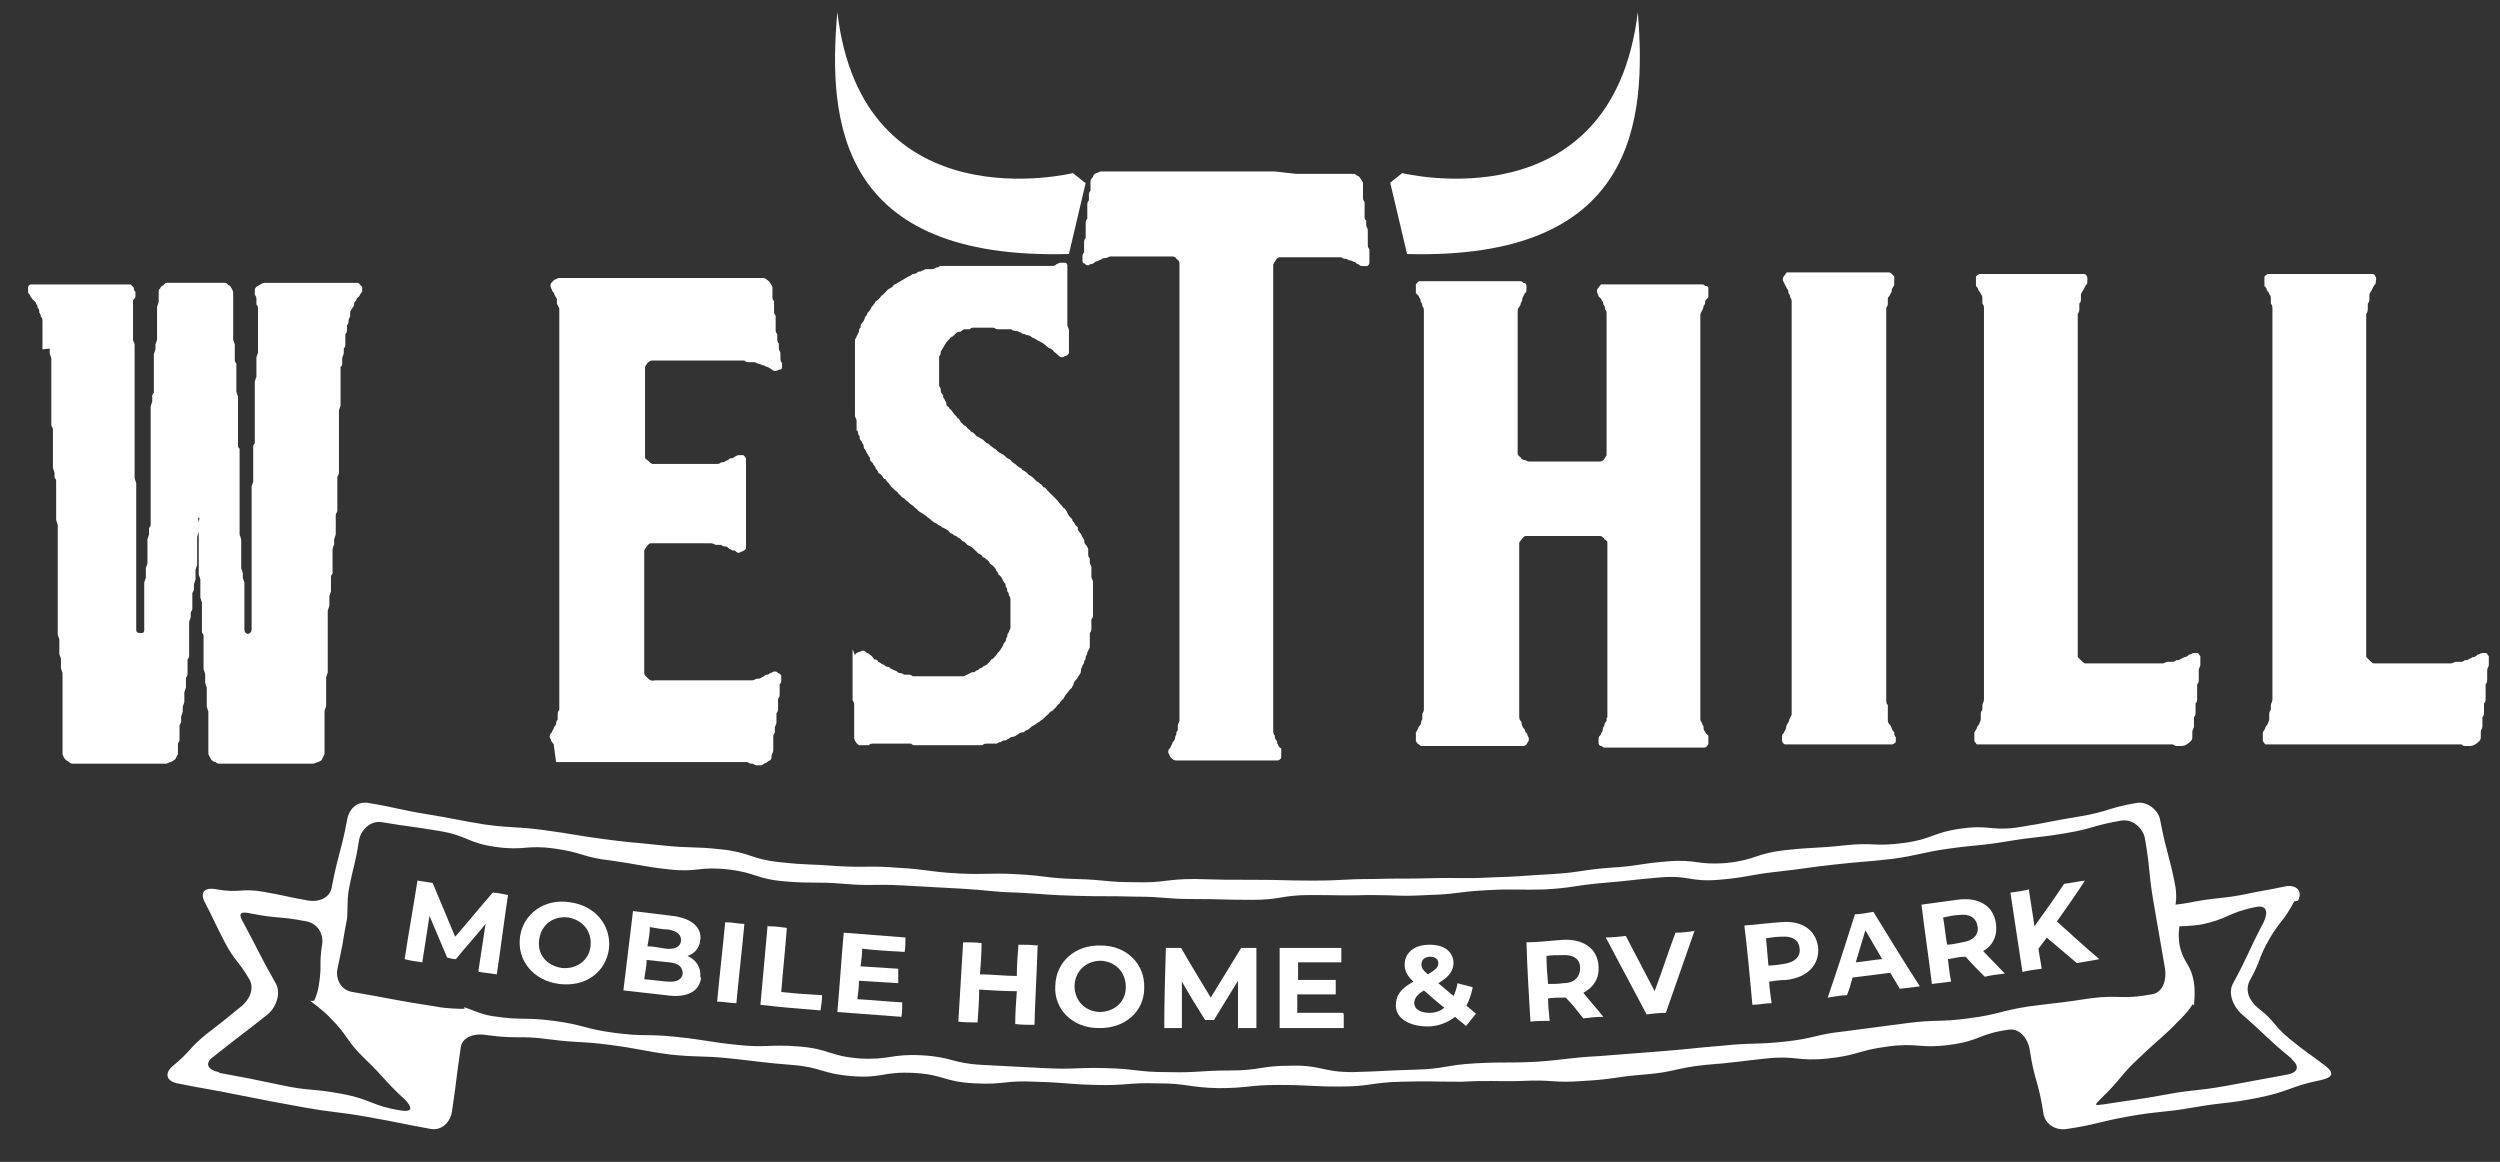 <?xml version="1.0" encoding="UTF-8"?>
<svg xmlns="http://www.w3.org/2000/svg" version="1.1" viewBox="0 0 312 145">
  <rect x="0" y="0" width="312" height="145" fill="#333333" stroke="none"/>
  <defs>
    <style>
      .cls-1 {
        fill: #fff;
      }
    </style>
  </defs>
  <!-- Generator: Adobe Illustrator 28.7.1, SVG Export Plug-In . SVG Version: 1.2.0 Build 142)  -->
  <g>
    <g id="Layer_1">
      <g>
        <path class="cls-1" d="M5.3,43.6c0-.2,0-.4,0-.6,0-.2,0-.4,0-.6,0-.2,0-.4,0-.5,0-.2,0-.4,0-.6,0-.2,0-.4,0-.6s0-.4,0-.6c0-.2,0-.4-.2-.6,0,0,0-.3-.2-.5,0-.2,0-.4-.2-.6,0,0,0-.3-.2-.5,0-.2-.2-.3-.4-.5,0,0-.2-.3-.3-.4,0-.2-.3-.4-.3-.5,0-.2,0-.4,0-.6,0,0,0-.3.3-.4,0,0,.3,0,.4,0h4.6c.2,0,.4,0,.6,0s.4,0,.6,0h5.7c.2,0,.4,0,.6,0l.4.4c0,.2,0,.4.2.5v.6c0,.2-.2.3-.3.5,0,.2,0,.4,0,.6,0,.2,0,.4,0,.6,0,.2,0,.4,0,.6s0,.4,0,.6,0,.4,0,.6v.6c0,.2,0,.4,0,.7v.6c0,.2.2.4.2.6s0,.4,0,.6c0,.2,0,.4,0,.6v.6c0,.3,0,.3,0,.6,0,.3,0,.3,0,.6,0,.3,0,.3,0,.6q0,.3,0,.6t0,.6c0,.3,0,.2,0,.5,0,.3,0,.4,0,.7,0,.2,0,.3,0,.6q0,.3,0,.6c0,.3,0,.2,0,.5,0,.3,0,.3,0,.6q0,.3,0,.6v.6q0,.3,0,.6,0,.3,0,.6c0,.3,0,.3,0,.6q0,.3,0,.6c0,.3,0,.3,0,.6,0,.3,0,.3,0,.6q0,.3,0,.6v.6q0,.3,0,.6c0,.3,0,.3,0,.6,0,.3,0,.3,0,.6,0,.3,0,.3,0,.6l.2.6v.6q0,.3,0,.6,0,.3,0,.6c0,.3,0,.3,0,.6q0,.3,0,.6c0,.3,0,.3,0,.6s0,.3,0,.6q0,.3,0,.6,0,.3,0,.6v.6q0,.3,0,.6c0,.3,0,.3,0,.6,0,.3,0,.3,0,.6q0,.3,0,.6v.6q0,.3,0,.6c0,.3,0,.3,0,.6v1.1c0,.3,0,.3,0,.6v1c0,.3,0,.3,0,.6q0,.3,0,.6v.6c0,.3,0,.3,0,.6s0,.3,0,.6v.6q0,.3,0,.6v.6c0,.3,0,.3,0,.6s.2.4.5.4.5,0,.5-.4v-.6q0-.3,0-.6,0-.3,0-.6,0-.3,0-.6,0-.3,0-.6c0-.3,0-.3,0-.6q0-.3,0-.6c0-.2,0-.3,0-.5q0-.3,0-.6v-.6l.2-.6q0-.3,0-.6v-.6l.2-.6c0-.3,0-.3,0-.6q0-.3,0-.6c0-.3,0-.3,0-.6,0-.3,0-.3,0-.6v-.6l.2-.6v-.6c0-.3,0-.2.2-.5v-.6q0-.3,0-.6,0-.3,0-.6c0-.3,0-.3,0-.6q0-.3,0-.6c0-.3,0-.3,0-.6s0-.3,0-.6q0-.3,0-.6v-.6c0-.3,0-.3,0-.6q0-.3,0-.6c0-.3,0-.3,0-.6q0-.3,0-.5c0-.3,0-.4,0-.7,0-.2,0-.2,0-.5q0-.3,0-.6c0-.3,0-.3,0-.6q0-.3,0-.6,0-.3,0-.6v-.6q0-.3,0-.6,0-.3,0-.6c0-.3,0-.3,0-.6,0-.3,0-.3,0-.6q0-.3,0-.6l.2-.6v-.6c0-.3,0-.2.2-.5v-.6c0-.3,0-.3,0-.6,0-.3,0-.3,0-.6q0-.3,0-.6,0-.3,0-.6c0-.3,0-.3,0-.6,0-.3,0-.3,0-.6v-.6l.2-.6v-.6l.2-.6q0-.3,0-.6c0-.3,0-.3,0-.6,0-.3,0-.3,0-.6q0-.2,0-.5,0-.3,0-.6c0-.3,0-.3,0-.6q0-.3,0-.6l.2-.6v-.6q0-.3,0-.6c0-.2,0-.4.2-.5,0-.2.2-.3.4-.4,0,0,.2-.3.4-.3.2,0,.3,0,.5,0h6.3c.2,0,.3,0,.5,0s.3.2.4.3c.2,0,.3.2.4.4,0,0,.2.3.2.5v.6q0,.3,0,.6c0,.3,0,.3,0,.6q0,.3,0,.6c0,.3,0,.3,0,.6q0,.3,0,.6c0,.2,0,.2,0,.5,0,.3,0,.3,0,.6q0,.3,0,.6v.6l.2.6c0,.3,0,.3,0,.6q0,.3,0,.6c0,.3,0,.3,0,.6s0,.3.2.6v.6c0,.3,0,.3,0,.6q0,.3,0,.6,0,.3,0,.6v.6q0,.2,0,.5l.2.6v.6q0,.3,0,.6c0,.3,0,.3,0,.6q0,.3,0,.6,0,.3,0,.6,0,.3,0,.6v.6q0,.3,0,.6,0,.3,0,.6,0,.3,0,.6c0,.3,0,.3.2.5v.6q0,.3,0,.6c0,.3,0,.3,0,.6q0,.3,0,.6c0,.3,0,.3,0,.6,0,.3,0,.3,0,.6q0,.3,0,.6v.6q0,.3,0,.6,0,.3,0,.6c0,.3,0,.3,0,.6q0,.3,0,.6,0,.3,0,.6,0,.3,0,.6,0,.3,0,.6v.5q0,.3,0,.6,0,.3,0,.6l.2.6v.6q0,.3,0,.6c0,.3,0,.3,0,.6,0,.3,0,.3,0,.6q0,.3,0,.6v.6l.2.6v.6l.2.6v.6c0,.2,0,.3,0,.5,0,.3,0,.3,0,.6,0,.3,0,.3,0,.6,0,.3,0,.3,0,.6q0,.3,0,.6,0,.3,0,.6,0,.3,0,.6,0,.3,0,.6,0,.3,0,.6c0,.2.2.5.4.5.3,0,.5-.3.5-.5,0-.3,0-.3,0-.6v-.6c0-.3,0-.3,0-.6v-.6c0-.3,0-.3,0-.6v-.6c0-.3,0-.3,0-.6s0-.3,0-.6v-.6c0-.3,0-.2,0-.5v-.6c0-.3,0-.3,0-.6s0-.3,0-.6v-.6c0-.3,0-.3,0-.6q0-.3,0-.6v-.6q0-.3,0-.6,0-.3,0-.6,0-.3,0-.6c0-.3,0-.3,0-.6s0-.3,0-.6q0-.3,0-.6v-.6q0-.3,0-.6,0-.3,0-.6c0-.3,0-.3,0-.6s0-.3,0-.6c0-.3,0-.3,0-.6v-.6l.2-.6v-.6q0-.3,0-.6,0-.3,0-.6c0-.3,0-.3,0-.6s0-.3,0-.6v-.6q0-.3,0-.6c0-.3,0-.3.2-.6,0-.3,0-.3,0-.6q0-.3,0-.6c0-.3,0-.3,0-.6s0-.3,0-.6q0-.3,0-.5c0-.3,0-.4,0-.7q0-.3,0-.6c0-.3,0-.2,0-.5s0-.3,0-.6,0-.3,0-.6q0-.3,0-.6,0-.3,0-.6v-.6l.2-.6c0-.3,0-.3,0-.6,0-.3,0-.3,0-.6s0-.3,0-.6v-.6l.2-.6v-.6c0-.2,0-.4,0-.6s0-.4,0-.6c0-.3,0-.4,0-.6,0-.3,0-.5,0-.7v-2.3c0-.2,0-.4-.2-.6,0-.2,0-.4,0-.6,0-.2,0-.4-.2-.6,0,0,0-.3,0-.5s0-.3.2-.5c0,0,.3-.2.5-.3,0,0,.3-.2.5-.2h10.3c.2,0,.4,0,.6,0s.3,0,.5,0,.4,0,.5.2l.3.3c0,.2,0,.4,0,.6,0,0-.2.3-.3.4,0,.2-.3.3-.4.5,0,.2-.2.3-.3.5,0,.2,0,.4-.2.6,0,0-.2.3-.3.5,0,.2,0,.4,0,.6,0,0-.2.3-.2.5,0,.2,0,.4-.2.6v.6c0,.2,0,.3-.2.5v.6c0,.2,0,.4,0,.6,0,.2,0,.4-.2.6v.6l-.2.6v.6c0,.3,0,.3-.2.5q0,.3,0,.6c0,.3,0,.3,0,.6,0,.3,0,.3,0,.6s0,.3,0,.6q0,.3,0,.6,0,.3,0,.6v.6q0,.3,0,.6l-.2.6q0,.3,0,.6,0,.3,0,.6v.6q0,.3,0,.6,0,.3,0,.6,0,.3,0,.6,0,.3,0,.6,0,.3,0,.6,0,.3,0,.6c0,.3,0,.3,0,.6q0,.3,0,.5c0,.3,0,.4,0,.7q0,.3,0,.6,0,.2-.2.5,0,.3,0,.6,0,.3,0,.6,0,.3,0,.6v.6c0,.3,0,.3,0,.6q0,.3,0,.6c0,.3,0,.3,0,.6,0,.3-.2.3-.2.6s0,.3,0,.6c0,.3,0,.3,0,.6v.6q0,.3,0,.6l-.2.6v.6l-.2.6v.6q0,.3,0,.6c0,.3,0,.3,0,.6q0,.3,0,.6v.6c0,.2-.2.2-.2.5,0,.3,0,.3,0,.6q0,.3,0,.6,0,.3,0,.6l-.2.6q0,.3,0,.6v.6l-.2.6c0,.3,0,.3,0,.6q0,.3,0,.6,0,.3,0,.6c0,.3,0,.3,0,.6,0,.3,0,.3,0,.6q0,.3,0,.6,0,.3,0,.6,0,.3,0,.6,0,.3,0,.6,0,.3,0,.6,0,.3,0,.6v.6q0,.2,0,.5l-.2.6v.6q0,.3,0,.6c0,.3,0,.3,0,.6q0,.3,0,.6,0,.3,0,.6v.6l-.2.6c0,.3,0,.3,0,.6s0,.3,0,.6q0,.3,0,.6v.6c0,.3,0,.3,0,.6q0,.3,0,.6,0,.3,0,.6c0,.3,0,.3,0,.6,0,.3,0,.3,0,.6l-.3.6c0,.2-.3.3-.5.4-.2,0-.4.2-.7.2h-4.8c-.3,0-.3,0-.6,0s-.3,0-.6,0h-5.5c-.2,0-.4,0-.6-.2-.2,0-.5-.2-.6-.4l-.3-.6q0-.3,0-.6v-.6q0-.3,0-.6,0-.3,0-.6,0-.3,0-.6,0-.3,0-.6,0-.3,0-.6,0-.2,0-.5,0-.3,0-.6l-.2-.6q0-.3,0-.6,0-.3,0-.6v-.6q0-.3,0-.6l-.2-.6q0-.3,0-.5v-.6l-.2-.6q0-.3,0-.6,0-.3,0-.6,0-.3,0-.6c0-.3,0-.3,0-.6,0-.3,0-.3,0-.6q0-.3,0-.6v-.6c0-.2-.2-.2-.2-.5,0-.3,0-.3,0-.6q0-.3,0-.6c0-.3,0-.3,0-.6q0-.3,0-.6c0-.3,0-.3,0-.6v-.6l-.2-.6c0-.3,0-.2,0-.5,0-.3,0-.3,0-.6q0-.3,0-.6v-.6l-.2-.6q0-.3,0-.6,0-.3,0-.6c0-.3,0-.3,0-.6q0-.3,0-.6c0-.2,0-.3,0-.6q0-.2,0-.5c0-.3,0-.3,0-.6,0-.3,0-.3,0-.6,0-.3,0-.3,0-.6q0-.3,0-.6,0-.3,0-.6c0-.3.2-.6,0-.6s0,.3,0,.6c0,.3,0,.3,0,.6,0,.3,0,.3,0,.6l-.2.6c0,.3,0,.3,0,.6q0,.3,0,.6c0,.3,0,.2,0,.5q0,.3,0,.6,0,.3,0,.6,0,.3,0,.6l-.2.6v.6q0,.3,0,.6l-.2.6v.6q0,.2-.2.5v.6q0,.3,0,.6c0,.3,0,.3,0,.6,0,.3,0,.3-.2.6v.6l-.2.6q0,.3,0,.6,0,.3,0,.5c0,.3,0,.4,0,.6,0,.3,0,.3,0,.6q0,.3,0,.6c0,.3,0,.3,0,.6q0,.3,0,.6c0,.3,0,.3-.2.6v.6q0,.3,0,.6,0,.3,0,.6,0,.2-.2.5,0,.3,0,.6c0,.3,0,.3,0,.6l-.2.6q0,.3,0,.6v.6l-.2.6v.6l-.2.6v.6q0,.2-.2.5v.6q0,.3,0,.6,0,.3,0,.6c0,.3-.2.3-.2.6,0,.3,0,.3,0,.6q0,.3,0,.6l-.3.6c-.2.2-.4.3-.6.4-.2,0-.4.2-.6.2h-11.4c-.3,0-.5,0-.7-.2s-.4-.2-.5-.4c-.2-.2-.2-.4-.3-.6q0-.3,0-.6c0-.3,0-.3,0-.6,0-.3,0-.3,0-.6q0-.3,0-.6,0-.3,0-.6,0-.3,0-.6,0-.3,0-.6,0-.3,0-.6v-.6q0-.3,0-.6,0-.3,0-.6c0-.3,0-.3,0-.6,0-.3,0-.3,0-.6q0-.3,0-.6c0-.2,0-.3,0-.5,0-.3,0-.4,0-.7q0-.3,0-.5l-.2-.6v-.6q0-.3,0-.6l-.2-.6q0-.3,0-.6,0-.3,0-.6v-.6l-.2-.6v-.6c0-.3,0-.3,0-.6,0-.3,0-.3,0-.6,0-.3,0-.3,0-.6q0-.3,0-.6,0-.3,0-.6,0-.3,0-.6v-.6q0-.3,0-.6,0-.3,0-.6,0-.3,0-.6c0-.2,0-.3,0-.6,0-.2,0-.3,0-.5q0-.3,0-.6,0-.3,0-.6c0-.3,0-.3,0-.6s0-.3,0-.6,0-.3,0-.6c0-.3,0-.3,0-.6q0-.3,0-.6,0-.3,0-.6c0-.3,0-.3,0-.6,0-.3,0-.3,0-.6l-.2-.6q0-.3,0-.6c0-.3,0-.3,0-.6,0-.3,0-.3,0-.6q0-.3,0-.6c0-.3,0-.3,0-.6q0-.3,0-.6v-.6q0-.3,0-.6c0-.3,0-.2-.2-.5v-.6l-.2-.6v-.6q0-.3,0-.6,0-.3,0-.6c0-.3,0-.3,0-.6,0-.3,0-.3,0-.6,0-.3,0-.3,0-.6q0-.3,0-.6v-.6c0-.3-.2-.3-.2-.6,0-.3,0-.3,0-.6,0-.3,0-.3,0-.6v-.6q0-.3,0-.6,0-.3,0-.6,0-.3,0-.6c0-.3,0-.3,0-.6,0-.3,0-.3,0-.6,0-.3,0-.3,0-.6q0-.3,0-.6c0-.3,0-.2,0-.5,0-.3,0-.3,0-.6v-.6q0-.3,0-.6l-.2-.6c0-.2,0-.4,0-.6Z"/>
        <path class="cls-1" d="M69.1,92.9c0,0-.2-.3-.3-.4,0-.2-.2-.4-.2-.5,0-.2,0-.4.2-.5l.3-.6c0-.2.2-.3.3-.5,0-.2,0-.4.2-.6,0-.2,0-.4,0-.6,0-.2,0-.4.2-.6,0-.2,0-.4,0-.6s0-.4,0-.7v-1.7c0-.2,0-.4,0-.6s0-.4,0-.7,0-.3,0-.6v-3.3c0-.3,0-.3,0-.6s0-.3,0-.6,0-.3,0-.6v-1.1c0-.3,0-.3,0-.6v-4c0-.3,0-.3,0-.6s0-.3,0-.6v-.6c0-.3,0-.3,0-.6s0-.3,0-.6v-2.3c0-.3,0-.3,0-.6v-1.1c0-.3,0-.3,0-.6v-.6c0-.3,0-.3,0-.6s0-.3,0-.6,0-.3,0-.6v-.6c0-.3,0-.3,0-.6v-1.1c0-.3,0-.3,0-.6s0-.3,0-.6v-1.1c0-.3,0-.3,0-.6s0-.3,0-.6v-6.8c0-.3,0-.3,0-.6v-1.1c0-.3,0-.3,0-.6v-1.1c0-.3,0-.3,0-.6s0-.3,0-.6v-1.7c0-.3,0-.3,0-.6v-2.4c0-.2,0-.4,0-.6s0-.4,0-.6v-.7c0-.2,0-.4,0-.6l-.3-.6c0-.2,0-.4,0-.6,0,0-.2-.3-.3-.5,0-.2-.2-.4-.3-.5,0-.2-.2-.4-.2-.6s0-.3.2-.5l.3-.3c.2,0,.4-.2.5-.2h4.7c.2,0,.4,0,.6,0s.4,0,.6,0h7.9c.2,0,.4,0,.6,0s.4,0,.6,0h3.4c.2,0,.4,0,.6,0,.2,0,.4,0,.6,0h1.1c.2,0,.4,0,.6,0s.4,0,.6,0h.6c.2,0,.4,0,.6,0,.2,0,.4,0,.6,0,.2,0,.4,0,.5,0,.2,0,.4,0,.6,0,.2,0,.4,0,.6,0,.2,0,.4,0,.6.2s.3.2.4.4c0,0,.2.3.3.5,0,.2,0,.4,0,.6,0,.2,0,.4,0,.6,0,.2,0,.4.2.6,0,.2,0,.4,0,.6,0,.2,0,.4,0,.6s0,.4.2.6c0,.2,0,.4,0,.6,0,.2,0,.4,0,.6,0,0,0,.3,0,.5,0,.2,0,.4.2.6,0,.2,0,.4,0,.6,0,.2,0,.4.2.6v.6c0,.2.2.4.2.6,0,.2,0,.4,0,.6,0,.2,0,.4.2.6,0,0,0,.3,0,.5,0,0,0,.3-.2.3-.2,0-.4.2-.6.2s-.3,0-.5-.2c0,0-.3-.2-.5-.3-.2,0-.4-.2-.5-.2-.2,0-.4-.2-.6-.2-.2,0-.4-.2-.6-.2-.2,0-.4,0-.6,0-.2,0-.4,0-.6-.2,0,0-.3,0-.5,0s-.4,0-.6,0h-1.7c-.2,0-.4,0-.6,0h-.6c-.3,0-.3,0-.6,0h-2.9c-.3,0-.3,0-.6,0s-.3,0-.6,0-.3,0-.6,0h-1.7c-.2,0-.4,0-.6,0-.2,0-.3.2-.5.3,0,0-.2.3-.3.5,0,0,0,.3,0,.5v.6c0,.3,0,.3,0,.6v.6c0,.3,0,.3,0,.6v1.6c0,.3,0,.3,0,.6s0,.3,0,.6v1.1c0,.3,0,.3,0,.6v1c0,.3,0,.3,0,.6v2.3c0,.2.3.3.4.4.2.2.3.3.5.4.2,0,.4,0,.6,0h3.1c.2,0,.4,0,.6,0s.4,0,.6,0c.2,0,.4,0,.6,0h.6c.3,0,.5,0,.7,0,.2,0,.4,0,.6,0,.2,0,.4,0,.6,0,.2,0,.4,0,.6-.2.2,0,.4,0,.6-.2.2,0,.4-.2.5-.3.2,0,.4,0,.6-.2,0,0,.3-.2.5-.2h.5c.2,0,.3.3.4.4,0,.2,0,.4,0,.6v1.6c0,.2,0,.4,0,.6s0,.4,0,.6v7.3c0,.2,0,.4,0,.5,0,.2-.3.3-.4.4-.2,0-.4.2-.5.2-.2,0-.4-.2-.5-.3-.2,0-.4,0-.6-.2-.2,0-.3-.3-.5-.3-.2,0-.4,0-.6-.2-.2,0-.4,0-.6,0-.2,0-.4-.2-.6-.2-.2,0-.4,0-.6,0s-.4,0-.7,0c-.2,0-.4,0-.6,0h-.6c-.2,0-.4,0-.6,0h-.6c-.2,0-.4,0-.7,0s-.3,0-.6,0-.4,0-.7,0h-.7c-.3,0-.3,0-.6,0s-.4,0-.6,0c-.2,0-.3.2-.5.4,0,0-.2.3-.3.5,0,0,0,.3,0,.5v.6c0,.3,0,.3,0,.6s0,.3,0,.6v.6c0,.3,0,.3,0,.6s0,.4,0,.7v1.1c0,.3,0,.3,0,.6s0,.3,0,.6v2.9c0,.3,0,.3,0,.6s0,.3,0,.6,0,.3,0,.6v.6c0,.3,0,.3,0,.6v2.4c0,.2,0,.4,0,.5,0,.2.2.4.3.5.2.2.3.3.5.4s.4,0,.6,0c.3,0,.3,0,.6,0h2.2c.3,0,.3,0,.6,0h1.1c.3,0,.3,0,.6,0h.6c.3,0,.3,0,.6,0s.3,0,.6,0,.4,0,.6,0h2.3c.2,0,.4,0,.6,0,.2,0,.4,0,.6,0,.2,0,.4,0,.5,0,.2,0,.4,0,.6,0,.2,0,.4-.2.6-.2.2,0,.4,0,.6-.2.2,0,.3-.2.5-.3.2,0,.3,0,.5-.2.2,0,.4-.2.5-.2.2,0,.4,0,.5.2.2,0,.3.2.4.3,0,.2,0,.4,0,.5,0,.2,0,.4-.2.6,0,.2,0,.4,0,.6,0,.2,0,.4,0,.6,0,.2,0,.4-.2.6,0,.2,0,.4,0,.6s0,.4,0,.6,0,.4-.2.6v.6c0,.2,0,.4,0,.6,0,.2-.2.4-.2.6s0,.4,0,.6c0,0-.2.3-.2.5s0,.4,0,.6c0,.2,0,.4,0,.6,0,.2,0,.4,0,.6,0,.2-.2.4-.2.6s0,.4-.2.6c-.2,0-.3.2-.5.3-.2,0-.4.3-.6.3h-.6c-.2,0-.4-.2-.5-.2-.2,0-.4,0-.6-.2h-1.7c-.2,0-.4,0-.6,0-.2,0-.4,0-.6,0h-20.5c0,0-.3,0-.5,0Z"/>
        <path class="cls-1" d="M106.7,81.8c0-.2.2-.3.4-.4.2,0,.4-.2.6-.2s.4.2.5.3c.2,0,.3.2.5.3.2.2.3.3.4.5.2,0,.4,0,.5.3.2,0,.3.2.5.3.2,0,.4.2.5.3.2,0,.4,0,.5.2l.6.3c.2,0,.3.2.5.3.2,0,.4,0,.6.2,0,0,.3,0,.5,0,.2,0,.4,0,.6.2.2,0,.4,0,.5,0,.2,0,.4,0,.6,0,.2,0,.4,0,.6,0,.2,0,.4,0,.6,0h1.6c.2,0,.4,0,.6,0h.6c.2,0,.4,0,.6,0,.2,0,.4,0,.6,0,.2,0,.4-.2.5-.2l.6-.3c.2,0,.4,0,.5-.2.2,0,.4-.2.5-.3.2,0,.4-.2.5-.3.2,0,.4-.2.5-.3.2-.2.3-.3.4-.5.2,0,.3-.2.5-.4s.2-.3.3-.4c.2-.2.3-.3.4-.5,0,0,.2-.3.3-.5,0-.2.2-.3.3-.5s0-.4.2-.5c0-.2,0-.4.2-.6,0-.2.2-.4.2-.5,0-.2,0-.4,0-.6,0-.2,0-.4,0-.6s0-.4,0-.6v-1.7c0-.2,0-.4-.2-.6,0-.2,0-.3-.2-.5,0-.2,0-.4-.2-.6,0-.2,0-.4-.2-.5l-.3-.6c0,0-.2-.3-.4-.4,0-.2-.2-.4-.3-.5,0-.2-.2-.4-.3-.5-.2-.2-.4-.3-.5-.4,0-.2-.2-.3-.4-.5s-.3-.2-.5-.3c0-.2-.3-.3-.4-.4-.2,0-.3-.3-.5-.4l-.4-.4-.6-.3c0,0-.2-.3-.4-.4-.2,0-.3-.2-.5-.4-.2,0-.3-.2-.5-.3-.2,0-.3-.2-.5-.3-.2,0-.3-.2-.5-.4,0,0-.3-.2-.5-.3-.2,0-.3-.2-.5-.3-.2,0-.3-.2-.5-.3-.2,0-.3-.2-.5-.3-.2-.2-.3-.3-.5-.4,0,0-.3-.3-.5-.4,0,0-.3-.2-.5-.3,0,0-.3-.2-.4-.4-.2,0-.3-.3-.5-.4,0,0-.3-.2-.4-.3-.2-.2-.3-.3-.5-.4,0-.2-.3-.2-.5-.4,0,0-.2-.3-.4-.4,0-.2-.3-.3-.4-.4l-.5-.5c0,0-.2-.3-.3-.4-.2-.2-.3-.3-.4-.5-.2,0-.3-.2-.4-.4-.2-.2-.3-.3-.5-.4,0-.2-.2-.4-.3-.5,0-.2-.2-.4-.3-.5,0-.2-.3-.4-.4-.5,0-.2,0-.4-.2-.6,0,0-.2-.3-.3-.5,0-.2-.2-.3-.3-.5,0-.2,0-.4-.2-.6,0-.2-.2-.3-.3-.5,0-.2,0-.4-.2-.6,0-.2,0-.4-.2-.5,0-.2,0-.5,0-.6,0-.2,0-.4,0-.6,0-.2-.2-.4-.2-.6s0-.4,0-.6v-.6c0-.2,0-.4,0-.6,0-.2,0-.4,0-.6v-1.7c0-.2,0-.4,0-.6s0-.4,0-.6,0-.4,0-.6c0-.2,0-.4,0-.6,0-.2,0-.3,0-.5,0-.2,0-.4,0-.6s0-.4,0-.6c0-.2,0-.4,0-.6,0-.2,0-.4,0-.6,0-.2.2-.4.2-.5l.3-.6c0-.2,0-.4.2-.5,0-.2,0-.4.2-.6s.2-.3.3-.5c0-.2.2-.4.3-.5,0-.2.2-.4.3-.5.2-.2.2-.4.3-.5.2-.2.3-.4.4-.5,0-.2.3-.3.4-.4.2-.2.3-.3.4-.5.2,0,.3-.3.5-.4,0,0,.2-.3.4-.4,0,0,.3-.2.5-.3,0-.2.3-.3.5-.4,0,0,.3-.2.5-.3,0,0,.3-.2.5-.3,0,0,.3-.2.5-.3.2,0,.4-.2.5-.3.2,0,.4,0,.6-.2s.4,0,.5-.2c.2,0,.4-.2.6-.2.2,0,.4,0,.6,0,.2,0,.4,0,.6-.2.2,0,.3,0,.5-.2h.6c.2,0,.4,0,.6,0s.4,0,.6,0h.6c.2,0,.4,0,.6,0h2.8c.2,0,.4,0,.6,0,.2,0,.4,0,.6,0h.6c.2,0,.4,0,.6,0,.2,0,.3,0,.5,0,.2,0,.4,0,.6,0s.4,0,.6,0c.2,0,.4,0,.6,0h.6c.2,0,.4,0,.5,0,.2,0,.4,0,.6,0,.2,0,.4,0,.6,0h.6c.2,0,.4,0,.6,0,.2,0,.4,0,.5-.2.2,0,.3-.2.5-.2s.4,0,.5,0c.2,0,.3,0,.4.3,0,0,0,.3,0,.5q0,.3,0,.6c0,.3,0,.3,0,.6v1.1q0,.3,0,.6v.6q0,.3,0,.6v.6c0,.3,0,.3,0,.6s0,.3,0,.6v1.1l.2.6v1c0,.3,0,.3,0,.6s0,.3,0,.6c0,.2,0,.4,0,.6,0,.2-.2.3-.3.4-.2,0-.4.2-.6.2-.2,0-.4-.2-.5-.3-.2-.2-.3-.3-.5-.4,0-.2-.3-.3-.4-.4-.2,0-.4-.2-.5-.3-.2-.2-.4-.3-.5-.4l-.6-.3c0,0-.3-.2-.5-.3-.2,0-.3-.2-.5-.3s-.4,0-.6-.2c-.2,0-.3,0-.5-.2-.2,0-.4-.2-.6-.2-.2,0-.4,0-.6-.2-.2,0-.4,0-.6,0-.2,0-.4,0-.6,0,0,0-.3,0-.5,0-.2,0-.4-.2-.6-.2h-1.1c-.2,0-.4,0-.6,0s-.4,0-.6,0c-.2,0-.4,0-.6.2-.2,0-.4,0-.6,0-.2,0-.4.2-.5.3-.2,0-.4,0-.6.2s-.3.3-.4.4c-.2,0-.4.3-.5.4,0,0-.3.3-.4.5,0,0-.2.3-.3.5,0,0-.2.3-.3.5,0,.2,0,.4-.2.6,0,.2,0,.4,0,.6s0,.4,0,.6v.6c0,.2,0,.4,0,.6s0,.4,0,.6v.6c0,.2.2.3.2.5,0,.2,0,.4.2.6s0,.4.2.5l.3.6c0,.2,0,.4.3.5,0,.2.3.3.4.5,0,0,.2.3.3.4.2.2.3.3.4.5.2,0,.3.3.4.5,0,0,.3.2.4.4.2,0,.3.2.5.4,0,0,.3.2.4.4.2,0,.3.2.5.3,0,.2.3.3.5.4,0,0,.3.2.5.3l.4.4c.2,0,.4.2.5.3.2.2.4.3.5.4.2,0,.3.3.5.4,0,0,.3.2.5.3s.3.2.5.4c0,0,.3.2.5.3,0,0,.2.3.4.4s.3.2.5.4c0,0,.3.2.5.3,0,.2.3.2.5.4,0,0,.3.2.4.4.2,0,.3.2.5.3l.4.4c.2.2.4.2.5.4.2,0,.3.3.4.4.2,0,.4.2.5.4l.4.4.4.4.5.5c0,0,.2.3.3.4.2.2.3.3.4.5.2,0,.3.3.4.4l.3.6.4.4c0,.2.2.4.3.5,0,.2.3.4.4.5,0,.2,0,.4.2.6,0,0,.3.3.3.5,0,0,.2.3.3.5,0,.2,0,.4.2.6s.2.3.3.5c0,.2,0,.4,0,.6,0,.2,0,.4.2.6,0,.2,0,.4,0,.5,0,.2.2.4.2.6,0,.2,0,.4,0,.6,0,.2,0,.4,0,.6,0,.2.2.4.2.6s0,.4,0,.6v.6c0,.2,0,.4,0,.6s0,.4,0,.6v1.1c0,.2,0,.4,0,.6s0,.4-.2.6c0,.2,0,.4,0,.6v.6c0,0,0,.3-.2.5,0,.2,0,.4,0,.6s0,.4,0,.6c0,.2,0,.4,0,.6l-.3.6c0,0,0,.3-.2.5,0,.2,0,.4-.2.6,0,.2,0,.3-.2.5,0,.2-.2.4-.2.6,0,.2,0,.4-.2.6,0,0-.2.3-.3.5,0,0-.3.3-.4.5,0,0,0,.3-.2.5,0,.2-.3.3-.4.5,0,0-.2.3-.4.5,0,0-.2.3-.3.5l-.4.4c0,.2-.3.3-.4.5,0,0-.2.3-.4.4,0,.2-.3.2-.5.4,0,0-.2.3-.4.4l-.4.4c-.2.2-.4.2-.5.4-.2,0-.3.2-.5.3,0,0-.3.2-.5.3-.2.2-.3.3-.5.4-.2,0-.3.2-.5.3-.2,0-.4,0-.6.2,0,0-.3.2-.5.3s-.4,0-.6.2c0,0-.3.2-.5.3-.2,0-.4,0-.6.2,0,0-.3,0-.5.2-.2,0-.4,0-.6,0-.2,0-.4,0-.6,0s-.4,0-.6.2h-.6c-.2,0-.4,0-.6,0s-.4,0-.6,0h-.6c-.2,0-.4,0-.6,0h-.6c-.2,0-.4,0-.6,0h-.6c-.2,0-.4,0-.6,0-.2,0-.4,0-.6,0-.2,0-.4,0-.6,0s-.4,0-.6,0h-.6c-.2,0-.4,0-.6,0s-.3,0-.5-.2h-.6c-.2,0-.4,0-.6,0h-2.4c-.2,0-.3,0-.5,0-.2,0-.4,0-.6,0-.2,0-.4,0-.6.2-.2,0-.4,0-.6,0s-.4,0-.6,0c0,0-.3-.2-.4-.4,0,0-.2-.3-.2-.5,0-.3,0-.3,0-.6,0-.3,0-.3,0-.6s0-.3,0-.6v-1.1c0-.3,0-.3,0-.6v-.6c0-.3,0-.3-.2-.6v-.6q0-.3,0-.6v-1.1q0-.3,0-.6c0-.3,0-.3,0-.6v-.6q0-.3,0-.6t0-.6v-.6c0-.2,0-.3,0-.5Z"/>
        <path class="cls-1" d="M177.1,92.9c-.2,0-.3-.3-.4-.4,0-.2,0-.4,0-.5,0-.2,0-.4,0-.6,0,0,.2-.3.3-.5,0-.2.2-.3.3-.5s0-.4.2-.6c0-.2,0-.4,0-.6,0-.2.2-.4.2-.6,0-.2,0-.4,0-.6v-.7c0-.2,0-.4,0-.6,0-.2,0-.4,0-.6v-34.8c0-.3,0-.3,0-.6s0-.3,0-.6,0-.3,0-.6v-.6c0-.3,0-.3,0-.6v-6.4c0-.2,0-.4,0-.6v-.6c0-.2,0-.4,0-.6,0-.3,0-.5,0-.7s0-.4,0-.6,0-.4-.2-.6c0-.2,0-.4-.2-.5,0-.2,0-.4-.2-.6,0-.2-.3-.4-.4-.5,0-.2,0-.4,0-.6s0-.3,0-.5c0,0,.2-.3.4-.4,0,0,.3,0,.5,0s.4,0,.6,0,.4,0,.6,0,.4,0,.6,0,.4,0,.6,0h9.6c.2,0,.4,0,.5.2.2,0,.3,0,.4.3,0,.2,0,.4,0,.5,0,.2,0,.4-.2.5l-.3.6c0,0,0,.4-.2.6,0,0,0,.3-.2.5s-.2.4-.2.6c0,.2,0,.4,0,.6,0,.2,0,.4,0,.7s0,.4,0,.6v.6c0,.2,0,.4,0,.6v14.1c0,.2,0,.4,0,.6,0,0,.2.3.4.4,0,.2.3.3.4.3.2,0,.4.2.6.2h4c.3,0,.3,0,.7,0s.3,0,.6,0h.6c.3,0,.3,0,.6,0s.3,0,.6,0h.6c.3,0,.3,0,.6,0s.4,0,.6,0c0,0,.3,0,.5-.3,0,0,.2-.3.3-.5,0,0,0-.3,0-.5v-13.5c0-.2,0-.4,0-.6v-1.1c0-.2,0-.4,0-.6,0-.3,0-.5,0-.7s0-.4,0-.6c0-.2,0-.4-.2-.6,0-.2,0-.4-.2-.6,0,0,0-.3-.2-.5,0-.2-.3-.4-.4-.5,0-.2-.2-.4-.2-.6s0-.3.2-.5c0,0,.2-.3.3-.4.2,0,.4,0,.6,0h11.9c.2,0,.4,0,.5.2.2,0,.4,0,.4.3,0,.2,0,.4,0,.5,0,.2,0,.4,0,.6,0,0-.3.3-.4.5,0,.2,0,.4-.2.6,0,0,0,.3-.2.6,0,0-.2.3-.2.5,0,.2,0,.4,0,.6,0,.2,0,.4,0,.7s0,.4,0,.6v1.1c0,.2,0,.4,0,.6v6.4c0,.3,0,.3,0,.5,0,.3,0,.3,0,.6s0,.3,0,.6,0,.3,0,.6v13.7c0,.3,0,.3,0,.6s0,.3,0,.6v18.9c0,.2,0,.4,0,.6,0,.2,0,.4,0,.6v1.1c0,.3,0,.4,0,.6,0,.3,0,.5,0,.7,0,.2,0,.4,0,.6,0,.2,0,.4.2.6,0,.2.2.4.2.5,0,.2,0,.5.2.6,0,.2.3.4.4.5,0,.2,0,.4,0,.6s0,.3,0,.5c0,0-.2.3-.4.4,0,0-.3,0-.5,0h-11.9c-.2,0-.4,0-.5-.2-.2,0-.3,0-.4-.3,0-.2,0-.4,0-.5,0-.2,0-.4.2-.5l.3-.6c0,0,0-.4.2-.6,0,0,0-.3.2-.5s0-.4.2-.6c0-.2,0-.4,0-.6,0-.2,0-.4,0-.6,0-.2,0-.5,0-.7v-.6c0-.2,0-.4,0-.6v-4.7c0-.3,0-.3,0-.6s0-.3,0-.6v-11c0-.3,0-.3,0-.6s0-.3,0-.6,0-.4,0-.6-.2-.3-.4-.4c0-.2-.3-.3-.4-.4-.2,0-.4,0-.6,0h-.6c-.3,0-.3,0-.6,0s-.3,0-.6,0h-6.4c-.2,0-.4,0-.6,0-.2,0-.3.2-.5.4,0,0-.2.3-.3.4,0,.2,0,.4,0,.6v7.5c0,.3,0,.3,0,.6v.6c0,.3,0,.3,0,.6v8.7c0,.2,0,.4,0,.6s0,.4,0,.6v.7c0,.2,0,.4,0,.6s0,.4,0,.6c0,.2,0,.4.2.6s0,.4.2.6c0,.2.2.3.3.5,0,.2.2.4.3.5,0,.2.2.4.2.6s0,.3-.2.5c0,.2-.2.3-.4.4,0,0-.3,0-.5,0h-1.7c-.2,0-.4,0-.6,0s-.4,0-.6,0h-9c-.2,0-.4,0-.5,0Z"/>
        <path class="cls-1" d="M222.8,92.9c-.2,0-.3-.2-.4-.4,0-.2,0-.4,0-.5,0-.2,0-.4.2-.5l.3-.6c0,0,0-.4.2-.6,0,0,.2-.3.2-.5l.3-.6c0-.2,0-.4,0-.6v-.6c0-.2,0-.5,0-.7v-.6c0-.2,0-.4,0-.6v-3c0-.3,0-.3,0-.6v-1.6c0-.3,0-.3,0-.6s0-.3,0-.6v-.6c0-.3,0-.3,0-.6s0-.3,0-.6v-.6c0-.3,0-.3,0-.6v-1.1c0-.3,0-.3,0-.6s0-.3,0-.6,0-.3,0-.6,0-.3,0-.6,0-.3,0-.6,0-.3,0-.6,0-.3,0-.6v-1.1c0-.3,0-.3,0-.6v-1.1c0-.3,0-.3,0-.6v-.6c0-.3,0-.3,0-.6s0-.3,0-.6v-.6c0-.3,0-.3,0-.6v-.6c0-.3,0-.3,0-.6s0-.3,0-.6,0-.3,0-.6,0-.3,0-.6,0-.3,0-.6,0-.3,0-.6v-.6c0-.3,0-.3,0-.6s0-.3,0-.6,0-.3,0-.6,0-.3,0-.6,0-.3,0-.6v-.6c0-.3,0-.3,0-.6s0-.3,0-.6,0-.3,0-.6,0-.3,0-.6,0-.3,0-.6v-.6c0-.3,0-.3,0-.6s0-.3,0-.6,0-.3,0-.6v-5.1c0-.3,0-.3,0-.6v-1.1c0-.3,0-.3,0-.6s0-.3,0-.6v-3c0-.2,0-.4,0-.6s0-.4,0-.6c0-.3,0-.5,0-.7,0-.2,0-.4,0-.6,0-.2,0-.4-.2-.6,0-.2,0-.3-.2-.5,0-.2,0-.4-.2-.6l-.3-.6c0,0-.2-.3-.2-.5s0-.3.2-.5c0,0,.2-.3.3-.4.2,0,.3,0,.5,0h2.3c.2,0,.4,0,.6,0s.4,0,.6,0h7.4c.2,0,.4,0,.6,0s.4,0,.6,0,.3,0,.5.2c0,0,.2.2.3.3,0,.2,0,.4,0,.5,0,.2,0,.4,0,.6,0,0-.2.3-.3.5,0,.2,0,.4-.2.6,0,.2-.2.3-.3.5,0,.2,0,.4,0,.6,0,.2,0,.4-.2.6v.7c0,.2,0,.4,0,.6s0,.4,0,.6v.6c0,.2,0,.4,0,.6s0,.4,0,.6v.7c0,.3,0,.3,0,.6s0,.3,0,.6v.6c0,.3,0,.3,0,.6s0,.3,0,.6,0,.3,0,.6v.6c0,.3,0,.3,0,.6s0,.3,0,.6,0,.3,0,.5c0,.3,0,.3,0,.6v.6c0,.3,0,.3,0,.6s0,.3,0,.6v.6c0,.3,0,.3,0,.6s0,.3,0,.6,0,.3,0,.6v1.1c0,.3,0,.3,0,.6v1.1c0,.3,0,.3,0,.6s0,.3,0,.6v.6c0,.3,0,.3,0,.6s0,.3,0,.6v1.1c0,.3,0,.3,0,.6s0,.3,0,.6,0,.3,0,.6,0,.3,0,.6v1.1c0,.3,0,.3,0,.6v.6c0,.3,0,.3,0,.6v1.7c0,.3,0,.3,0,.6v3.4c0,.3,0,.3,0,.6s0,.3,0,.6v.6c0,.3,0,.3,0,.6v.6c0,.3,0,.3,0,.6s0,.3,0,.6v.6c0,.3,0,.3,0,.6v.6c0,.3,0,.3,0,.6s0,.3,0,.6v.6c0,.3,0,.3,0,.5,0,.3,0,.3,0,.6s0,.3,0,.6v1.1c0,.3,0,.3,0,.6v.6c0,.3,0,.3,0,.6v1.2c0,.2,0,.4,0,.6v1.7c0,.3,0,.5.2.7,0,.2,0,.4,0,.6s0,.4,0,.6c0,.2,0,.4,0,.6,0,.2,0,.4.2.6s.2.3.3.5c0,.2.2.4.3.5,0,.2,0,.4.2.6,0,0,0,.3,0,.5,0,.2-.2.3-.4.4,0,0-.3,0-.5,0h-.6c-.2,0-.4,0-.6,0s-.4,0-.6,0h-10.3c-.2,0-.4,0-.5,0Z"/>
        <path class="cls-1" d="M246.7,92.9c0,0-.2-.3-.3-.4,0-.2,0-.4,0-.5,0-.2,0-.4,0-.6,0,0,.2-.3.3-.5,0-.2.2-.4.3-.5,0-.2.2-.4.2-.6,0-.2,0-.4,0-.6s0-.4.2-.6v-.6c0-.2.2-.4.2-.7s0-.4,0-.6c0-.2,0-.4,0-.6v-.6c0-.2,0-.4,0-.6,0-.2,0-.4,0-.7v-2.3c0-.3,0-.3,0-.5,0-.3,0-.3,0-.6v-.6c0-.3,0-.3,0-.6s0-.3,0-.6v-.6c0-.3,0-.3,0-.6v-.6c0-.3,0-.3,0-.6v-2.3c0-.3,0-.3,0-.6s0-.3,0-.6v-4c0-.3,0-.3,0-.6v-.6c0-.3,0-.3,0-.6s0-.3,0-.6,0-.3,0-.6,0-.3,0-.6,0-.3,0-.6v-4c0-.3,0-.3,0-.6s0-.3,0-.6v-2.3c0-.3,0-.3,0-.6s0-.3,0-.6v-1.7c0-.3,0-.3,0-.6v-.6c0-.3,0-.3,0-.6v-.6c0-.3,0-.3,0-.6s0-.3,0-.5v-.6c0-.3,0-.3,0-.6s0-.3,0-.6v-.6c0-.3,0-.3,0-.6s0-.3,0-.6v-3.4c0-.3,0-.3,0-.6s0-.3,0-.6v-1.8c0-.2,0-.4,0-.6,0-.2,0-.4,0-.6v-.7c0-.2,0-.4,0-.6,0-.2,0-.4-.2-.6,0-.2,0-.4,0-.6,0-.2,0-.4-.2-.6,0-.2-.2-.3-.3-.5,0-.2-.2-.4-.3-.5,0-.2,0-.4,0-.6s0-.3,0-.5c0-.2.3-.3.4-.4.2,0,.4,0,.5,0h6.3c.2,0,.4,0,.6,0s.4,0,.6,0h4.6c.2,0,.4,0,.5,0,.2,0,.3.2.4.4,0,.2,0,.4,0,.5,0,.2,0,.4-.2.5l-.3.6c0,0-.2.3-.3.5,0,.2,0,.4,0,.6,0,.2,0,.4-.2.6,0,.2,0,.4,0,.6s0,.4-.2.7v.6c0,.2,0,.4,0,.6v1.7c0,.3,0,.5,0,.7,0,.3,0,.3,0,.6v3.4c0,.3,0,.3,0,.6s0,.3,0,.6,0,.3,0,.6v.6c0,.2,0,.2,0,.5v1.1c0,.3,0,.3,0,.6s0,.3,0,.6v1.1c0,.3,0,.3,0,.6s0,.3,0,.6v1.1c0,.3,0,.3,0,.6v1.1c0,.3,0,.3,0,.6v1.1c0,.3,0,.3,0,.6s0,.3,0,.6v3.4c0,.3,0,.3,0,.6s0,.3,0,.6v1.7c0,.3,0,.3,0,.6v.6c0,.3,0,.3,0,.6v.6c0,.3,0,.3,0,.6v.6c0,.3,0,.3,0,.6v1.1c0,.3,0,.3,0,.6s0,.3,0,.6,0,.3,0,.6,0,.3,0,.6v1.1c0,.3,0,.3,0,.6v1.1c0,.3,0,.3,0,.6v4.6l.4.4c.2.2.3.3.5.4.2,0,.4,0,.6,0,.3,0,.3,0,.6,0s.2,0,.5,0h2.3c.3,0,.3,0,.6,0s.2,0,.5,0,.3,0,.6,0,.4,0,.6,0h1.1c.2,0,.4,0,.6,0s.4,0,.6,0h1.1c.2,0,.4-.2.6-.2,0,0,.3,0,.5,0,.2,0,.4,0,.6-.2.2,0,.4,0,.6-.2.2,0,.3-.2.5-.2.2,0,.4-.2.5-.3.2,0,.4-.2.6-.2s.3,0,.5,0c0,0,.2.3.3.4,0,.2,0,.4,0,.5,0,.2,0,.4,0,.6,0,.2-.2.4-.2.6,0,.2,0,.4,0,.6,0,.2,0,.4,0,.6,0,.2,0,.4-.2.6,0,.2,0,.4,0,.6,0,.2,0,.4,0,.6,0,.2,0,.4,0,.6,0,.2,0,.4-.2.6,0,.2,0,.4,0,.6s0,.4,0,.5c0,.2,0,.4-.2.6,0,.2,0,.4,0,.6,0,.2,0,.4,0,.6,0,.2-.2.4-.2.6s0,.4,0,.6c0,.2,0,.4-.2.6,0,0-.3.3-.5.4,0,0-.3.2-.6.2s-.4,0-.6,0c-.2,0-.3,0-.5-.2-.2,0-.4,0-.6,0-.2,0-.4,0-.6,0-.2,0-.4,0-.6,0h-2.9c0,0-.3,0-.5,0h-17c0,0-.3,0-.5,0Z"/>
        <path class="cls-1" d="M282.7,92.9c0,0-.2-.3-.3-.4,0-.2,0-.4,0-.5,0-.2,0-.4,0-.6,0,0,.2-.3.3-.5,0-.2.2-.4.3-.5,0-.2.2-.4.2-.6,0-.2,0-.4,0-.6s0-.4.2-.6v-.6c0-.2.2-.4.2-.7s0-.4,0-.6c0-.2,0-.4,0-.6v-.6c0-.2,0-.4,0-.6,0-.2,0-.4,0-.7v-2.3c0-.3,0-.3,0-.5,0-.3,0-.3,0-.6v-.6c0-.3,0-.3,0-.6s0-.3,0-.6v-.6c0-.3,0-.3,0-.6v-.6c0-.3,0-.3,0-.6v-2.3c0-.3,0-.3,0-.6s0-.3,0-.6v-4c0-.3,0-.3,0-.6v-.6c0-.3,0-.3,0-.6s0-.3,0-.6,0-.3,0-.6,0-.3,0-.6,0-.3,0-.6v-4c0-.3,0-.3,0-.6s0-.3,0-.6v-2.3c0-.3,0-.3,0-.6s0-.3,0-.6v-1.7c0-.3,0-.3,0-.6v-.6c0-.3,0-.3,0-.6v-.6c0-.3,0-.3,0-.6s0-.3,0-.5v-.6c0-.3,0-.3,0-.6s0-.3,0-.6v-.6c0-.3,0-.3,0-.6s0-.3,0-.6v-3.4c0-.3,0-.3,0-.6s0-.3,0-.6v-1.8c0-.2,0-.4,0-.6,0-.2,0-.4,0-.6v-.7c0-.2,0-.4,0-.6,0-.2,0-.4-.2-.6,0-.2,0-.4,0-.6,0-.2,0-.4-.2-.6,0-.2-.2-.3-.3-.5,0-.2-.2-.4-.3-.5,0-.2,0-.4,0-.6s0-.3,0-.5c0-.2.3-.3.4-.4.2,0,.4,0,.5,0h6.3c.2,0,.4,0,.6,0s.4,0,.6,0h4.6c.2,0,.4,0,.5,0,.2,0,.3.2.4.4s0,.4,0,.5c0,.2,0,.4-.2.5l-.3.6c0,0-.2.3-.3.5,0,.2,0,.4,0,.6,0,.2,0,.4-.2.6,0,.2,0,.4,0,.6s0,.4-.2.7v.6c0,.2,0,.4,0,.6v1.7c0,.3,0,.5,0,.7,0,.3,0,.3,0,.6v3.4c0,.3,0,.3,0,.6s0,.3,0,.6,0,.3,0,.6v.6c0,.2,0,.2,0,.5v1.1c0,.3,0,.3,0,.6s0,.3,0,.6v1.1c0,.3,0,.3,0,.6s0,.3,0,.6v1.1c0,.3,0,.3,0,.6v1.1c0,.3,0,.3,0,.6v1.1c0,.3,0,.3,0,.6s0,.3,0,.6v3.4c0,.3,0,.3,0,.6s0,.3,0,.6v1.7c0,.3,0,.3,0,.6v.6c0,.3,0,.3,0,.6v.6c0,.3,0,.3,0,.6v.6c0,.3,0,.3,0,.6v1.1c0,.3,0,.3,0,.6s0,.3,0,.6,0,.3,0,.6,0,.3,0,.6v1.1c0,.3,0,.3,0,.6v1.1c0,.3,0,.3,0,.6v4.6l.4.4c.2.2.3.3.5.4.2,0,.4,0,.6,0,.3,0,.3,0,.6,0s.2,0,.5,0h2.3c.3,0,.3,0,.6,0s.2,0,.5,0,.3,0,.6,0,.4,0,.6,0h1.1c.2,0,.4,0,.6,0s.4,0,.6,0h1.1c.2,0,.4-.2.6-.2,0,0,.3,0,.5,0,.2,0,.4,0,.6-.2.2,0,.4,0,.6-.2.2,0,.3-.2.5-.2.2,0,.4-.2.5-.3.2,0,.4-.2.6-.2s.3,0,.5,0c0,0,.2.3.3.4,0,.2,0,.4,0,.5,0,.2,0,.4,0,.6,0,.2-.2.4-.2.6,0,.2,0,.4,0,.6,0,.2,0,.4,0,.6,0,.2,0,.4-.2.6,0,.2,0,.4,0,.6,0,.2,0,.4,0,.6,0,.2,0,.4,0,.6,0,.2,0,.4-.2.6,0,.2,0,.4,0,.6s0,.4,0,.5c0,.2,0,.4-.2.6,0,.2,0,.4,0,.6,0,.2,0,.4,0,.6,0,.2-.2.4-.2.6s0,.4,0,.6c0,.2,0,.4-.2.6,0,0-.3.3-.5.4,0,0-.3.2-.6.2s-.4,0-.6,0c-.2,0-.3,0-.5-.2-.2,0-.4,0-.6,0-.2,0-.4,0-.6,0-.2,0-.4,0-.6,0h-2.9c0,0-.3,0-.5,0h-17c-.1,0-.3,0-.5,0Z"/>
      </g>
      <g>
        <path class="cls-1" d="M59.7,121.2l.9-5.9c-1.2,1.5-2.5,2.9-3.7,4.4-.4,0-.7-.1-1.1-.2-.7-1.7-1.5-3.5-2.2-5.2-.3,1.9-.6,3.8-.9,5.8-.7-.1-1.5-.2-2.2-.4.5-3.3,1.1-6.6,1.6-9.8.6.1,1.3.2,1.9.3.9,2.2,1.9,4.5,2.8,6.7,1.6-1.8,3.1-3.7,4.7-5.5.6,0,1.3.2,1.9.3-.5,3.3-.9,6.6-1.4,9.9-.7-.1-1.5-.2-2.2-.3Z"/>
        <path class="cls-1" d="M64.9,116.9c.4-2.9,3.1-4.8,6.2-4.3,3.2.4,5.2,2.9,4.9,5.8-.4,3-3,4.8-6.2,4.4-3.2-.4-5.3-2.9-4.9-5.9ZM73.7,118.1c.2-1.9-1-3.3-2.8-3.6-1.8-.2-3.3.8-3.6,2.7-.3,1.9.9,3.3,2.8,3.6,1.8.2,3.4-.9,3.6-2.7Z"/>
        <path class="cls-1" d="M87.5,122c-.2,1.7-1.7,2.6-4.4,2.2-1.8-.2-3.5-.4-5.3-.6.4-3.3.8-6.6,1.2-9.9,1.6.2,3.3.4,4.9.6,2.5.3,3.7,1.5,3.5,3-.1,1-.7,1.7-1.6,2,1.1.5,1.7,1.4,1.6,2.7ZM81.1,115.8c0,.8-.2,1.6-.3,2.3.8,0,1.6.2,2.3.3,1.1.1,1.8-.2,1.9-1,0-.8-.5-1.2-1.6-1.4-.8,0-1.6-.2-2.3-.3ZM85.2,121.5c0-.8-.5-1.3-1.7-1.4-.9-.1-1.8-.2-2.8-.3,0,.8-.2,1.6-.3,2.4.9.1,1.8.2,2.8.3,1.2.1,1.9-.2,2-1Z"/>
        <path class="cls-1" d="M90.6,115.1c.8,0,1.6.2,2.3.2-.3,3.3-.7,6.6-1,9.9-.8,0-1.6-.2-2.4-.2.3-3.3.7-6.6,1-9.9Z"/>
        <path class="cls-1" d="M95.9,115.6c.8,0,1.6.1,2.3.2-.2,2.7-.5,5.4-.7,8,1.7.2,3.4.3,5.1.4,0,.6-.1,1.2-.2,1.9-2.5-.2-5-.4-7.5-.7.3-3.3.6-6.6.9-9.9Z"/>
        <path class="cls-1" d="M112.6,125.1c0,.6,0,1.2-.1,1.8-2.7-.2-5.3-.4-8-.6.3-3.3.5-6.6.8-9.9,2.6.2,5.1.4,7.7.6,0,.6,0,1.2-.1,1.8-1.8-.1-3.6-.2-5.3-.4,0,.7-.1,1.4-.2,2.2,1.6.1,3.2.2,4.7.3v1.8c-1.7-.1-3.3-.2-4.9-.3,0,.8-.1,1.5-.2,2.3,1.9.1,3.7.3,5.6.4Z"/>
        <path class="cls-1" d="M129.5,117.9c-.1,3.3-.3,6.6-.4,10-.8,0-1.6,0-2.4-.1,0-1.4.1-2.7.2-4.1-1.6,0-3.1-.1-4.7-.2,0,1.4-.1,2.7-.2,4.1-.8,0-1.6,0-2.4-.1.2-3.3.4-6.6.6-9.9.8,0,1.6,0,2.3.1,0,1.3-.1,2.6-.2,3.9,1.5,0,3.1.2,4.6.2,0-1.3.1-2.6.2-3.9.8,0,1.6,0,2.3.1Z"/>
        <path class="cls-1" d="M131.7,123c.1-3,2.5-5.1,5.7-5,3.2,0,5.5,2.3,5.4,5.3,0,3-2.5,5.1-5.7,5-3.3,0-5.6-2.4-5.4-5.3ZM140.5,123.2c0-1.9-1.3-3.2-3.1-3.3-1.8,0-3.2,1.2-3.3,3.1,0,1.9,1.3,3.2,3.1,3.3,1.8,0,3.3-1.2,3.3-3.1Z"/>
        <path class="cls-1" d="M154.5,128.4c0-2,0-4,0-6-1,1.6-2,3.3-3,4.9-.4,0-.7,0-1.1,0-1-1.6-2-3.2-2.9-4.8,0,1.9,0,3.9,0,5.8-.7,0-1.5,0-2.2,0,0-3.3.1-6.6.2-10,.6,0,1.3,0,1.9,0,1.2,2.1,2.5,4.2,3.7,6.2,1.3-2.1,2.5-4.1,3.8-6.2.6,0,1.3,0,1.9,0,0,3.3,0,6.6,0,10-.7,0-1.5,0-2.2,0Z"/>
        <path class="cls-1" d="M167.7,126.5c0,.6,0,1.2,0,1.8-2.7,0-5.3,0-8,0,0-3.3,0-6.6,0-10,2.6,0,5.1,0,7.7,0,0,.6,0,1.2,0,1.8-1.8,0-3.6,0-5.4,0,0,.7,0,1.4,0,2.2,1.6,0,3.2,0,4.7,0,0,.6,0,1.2,0,1.8-1.6,0-3.2,0-4.8,0,0,.8,0,1.5,0,2.3,1.9,0,3.7,0,5.6,0Z"/>
        <path class="cls-1" d="M182.9,128c-.4-.4-.9-.7-1.3-1.1-.9.7-2.1,1.2-3.4,1.2-2.3,0-4-1-4-2.6,0-1.3.6-2.1,2.2-3-.8-.7-1.1-1.4-1.1-2.1,0-1.5,1.2-2.5,3.1-2.5,1.8,0,2.9.8,3,2.2,0,1-.5,1.8-1.9,2.6.6.5,1.3,1.1,1.9,1.6.2-.4.4-1,.5-1.6.6.2,1.2.3,1.9.5-.2.9-.4,1.6-.8,2.3.4.3.8.7,1.2,1-.4.5-.8,1-1.2,1.5ZM180.3,125.8c-.9-.7-1.7-1.4-2.6-2.2-.9.6-1.2,1-1.2,1.6,0,.7.7,1.2,1.9,1.2.7,0,1.4-.2,1.9-.7ZM177.4,120.4c0,.4.2.7.8,1.2,1-.6,1.3-.9,1.3-1.4,0-.5-.4-.8-1-.8-.7,0-1.1.4-1.1.9Z"/>
        <path class="cls-1" d="M197.6,127.1c-.7-.9-1.4-1.8-2.2-2.6,0,0,0,0-.1,0-.7,0-1.4,0-2.1.1,0,.9.1,1.8.2,2.8-.8,0-1.6,0-2.4.1-.2-3.3-.4-6.6-.5-9.9,1.5,0,2.9-.2,4.4-.3,2.7-.2,4.5,1.1,4.6,3.3.1,1.5-.6,2.6-1.9,3.3.8,1,1.7,2,2.5,3-.9,0-1.7.1-2.6.2ZM194.9,119.2c-.6,0-1.3,0-1.9.1,0,1.2.1,2.3.2,3.5.6,0,1.3,0,1.9-.1,1.4,0,2.1-.8,2.1-1.9,0-1.1-.8-1.7-2.3-1.6Z"/>
        <path class="cls-1" d="M211.5,116.1c-1.2,3.4-2.4,6.9-3.6,10.3-.8,0-1.6.1-2.4.2-1.7-3.2-3.4-6.4-5.1-9.6.8,0,1.7-.1,2.5-.2,1.2,2.3,2.4,4.6,3.6,6.9.9-2.4,1.7-4.9,2.6-7.3.8,0,1.6-.1,2.3-.2Z"/>
        <path class="cls-1" d="M226.9,118.2c.2,2.2-1.3,3.8-4,4.1-.7,0-1.4.1-2.1.2,0,.9.2,1.8.3,2.7-.8,0-1.6.2-2.4.2-.3-3.3-.6-6.6-1-9.9,1.5-.1,2.9-.3,4.4-.4,2.7-.3,4.5.9,4.8,3.1ZM224.6,118.4c-.1-1.1-.9-1.6-2.3-1.5-.6,0-1.3.1-1.9.2.1,1.1.2,2.3.3,3.4.6,0,1.3-.1,1.9-.2,1.4-.2,2.1-.9,2-1.9Z"/>
        <path class="cls-1" d="M235.9,121.4c-1.6.2-3.2.4-4.7.6-.2.7-.4,1.5-.7,2.2-.8,0-1.6.2-2.4.3,1.2-3.5,2.3-6.9,3.4-10.4.8,0,1.5-.2,2.3-.3,1.9,3.1,3.8,6.2,5.8,9.3-.8.1-1.7.2-2.5.3-.4-.7-.8-1.3-1.2-2ZM234.9,119.7c-.7-1.2-1.4-2.4-2.1-3.6-.4,1.3-.8,2.7-1.2,4,1.1-.1,2.2-.3,3.2-.4Z"/>
        <path class="cls-1" d="M247.7,121.9c-.8-.8-1.6-1.6-2.4-2.5,0,0,0,0-.1,0-.7,0-1.4.2-2.1.3.1.9.2,1.8.4,2.8-.8.1-1.6.2-2.4.3-.4-3.3-.9-6.6-1.3-9.9,1.5-.2,2.9-.4,4.4-.6,2.7-.4,4.6.7,4.9,3,.2,1.5-.4,2.7-1.6,3.4.9.9,1.8,1.9,2.7,2.8-.8.1-1.7.2-2.5.4ZM244.4,114.2c-.6,0-1.3.2-1.9.3.2,1.1.3,2.3.5,3.4.6,0,1.3-.2,1.9-.3,1.4-.2,2.1-1,1.9-2-.2-1.1-1-1.6-2.4-1.4Z"/>
        <path class="cls-1" d="M255.6,116.8c-.4.5-.8,1.1-1.2,1.6.1.8.3,1.7.4,2.5-.8.1-1.6.2-2.4.4-.5-3.3-1-6.6-1.5-9.9.8-.1,1.5-.2,2.3-.4.2,1.5.5,3.1.7,4.6,1.3-1.8,2.5-3.5,3.7-5.3.9-.1,1.7-.3,2.6-.4-1.1,1.7-2.3,3.4-3.5,5.1,1.8,1.6,3.5,3.2,5.3,4.7-.9.2-1.8.3-2.8.5-1.3-1.1-2.6-2.2-3.9-3.3Z"/>
      </g>
      <path class="cls-1" d="M286.8,112.4c.6-1.2-.2-2-1.5-1.8-2.8.6-2.8.5-5.6,1.1-2.8.5-2.9.3-5.7.8-1.4.3-2.5.4-2.5.4s.2-.8,0-2.2c-.8-4.2-1.1-4.1-1.9-8.3-.2-1.3-1.6-2.4-2.9-2.2-3.6.6-3.6,1.1-7.2,1.7-3.7.6-3.6.7-7.3,1.3-3.7.6-3.8-.3-7.4.2-3.7.5-3.5,1.3-7.2,1.8-3.7.5-3.7-.1-7.4.3-3.7.4-3.7.2-7.4.6-3.7.4-3.6,1.2-7.3,1.6-3.7.3-3.8-.5-7.4-.2-3.7.3-3.7.6-7.3.8-3.7.3-3.7.6-7.3.8-3.7.2-3.7.3-7.4.4-3.7.2-3.7,0-7.4.1-3.7.1-3.7,0-7.4.1-3.7,0-3.7.2-7.4.2-3.7,0-3.7-.1-7.4-.1-3.7,0-3.7,0-7.4-.1-3.7,0-3.7.5-7.4.4-3.7,0-3.7-.3-7.4-.4-3.7-.1-3.7-.4-7.4-.6-3.7-.2-3.7.1-7.4-.1-3.7-.2-3.7-.5-7.4-.7-3.7-.3-3.7,0-7.4-.2-3.7-.3-3.7-.1-7.4-.5-3.7-.4-3.6-1.2-7.3-1.6-3.7-.4-3.7-.1-7.4-.5-3.7-.4-3.7-.3-7.4-.8-3.7-.5-3.6-.6-7.3-1.1-3.7-.5-3.7-.2-7.4-.7-3.7-.6-3.6-.7-7.3-1.3-3.7-.6-3.6-.8-7.3-1.4-1.4-.2-2.4.8-2.6,2.2-.8,4.2-1.1,4.1-1.9,8.3-.2,1.3-1.5,1.9-2.9,1.7-2.8-.5-2.8-.6-5.6-1.1-2.8-.5-3,.2-5.8-.3-1.4-.3-2.2.2-1.6,1.5,1.3,2.5,1.2,2.5,2.5,5,1.3,2.5,1.7,2.3,3.1,4.7.7,1.2,0,2.6-1,3.4-2.2,1.8-2.2,1.8-4.4,3.5-2.2,1.8-1.9,2.1-4.1,3.9-1.1.9-.9,1.9.5,2.2,4,.8,4,.7,7.9,1.5q4,.8,7.9,1.5c4,.7,4,.5,8,1.2,4,.7,4,.8,7.9,1.5,1.4.2,2.4-.9,2.6-2.2.6-4,.5-4,1.1-8,.2-1.4,1.9-1.8,3.4-1.5,3.8.5,3.9,0,7.6.5,3.8.5,3.8.2,7.6.7,3.8.5,3.8.7,7.5,1.2,3.8.4,3.8.1,7.6.5,3.8.4,3.8.5,7.6.8,3.8.3,3.7,1.1,7.5,1.4,3.8.3,3.9-.6,7.7-.4,3.8.2,3.7,1.1,7.6,1.3,3.8.2,3.8-.4,7.6-.2,3.8.1,3.8.3,7.6.4,3.8.1,3.8-.3,7.6-.2,3.8,0,3.8.5,7.6.6,3.8,0,3.8-.4,7.6-.4,3.8,0,3.8.2,7.6.2,3.8,0,3.8-.5,7.6-.6,3.8-.1,3.8,0,7.6,0,3.8-.2,3.8,0,7.6-.1,3.8-.2,3.8.3,7.6,0,3.8-.2,3.8-.5,7.6-.8,3.8-.3,3.8-.8,7.6-1.2,3.8-.3,3.8-.4,7.6-.8,3.8-.4,3.9.4,7.7,0,3.8-.4,3.7-1,7.5-1.5,3.8-.5,3.9.3,7.7-.2,3.8-.5,3.7-1.4,7.4-1.9,1.4-.2,2.4,1.2,2.6,2.5.6,4,1.1,3.9,1.7,7.9.2,1.4,1.5,2.2,2.9,2,4-.6,3.9-.9,7.9-1.6,4-.7,4-.4,8-1.1,4-.7,4-.4,8-1.2,4-.8,3.9-1.4,7.8-2.2,1.4-.3,1.8-.8.7-1.7-2.2-1.7-2.3-1.6-4.5-3.4-2.2-1.8-1.8-2.2-4-3.9-1.1-.9-1.7-2.2-1-3.5,1.4-2.5,1-2.7,2.4-5.1,1.4-2.4,1.8-2.2,3.1-4.7ZM58,125.9c-.6,0-2.2,0-3.7-.3-5.2-.8-5.1-.9-10.3-1.8-1.4-.2-2.1-1.5-1.9-2.8.3-1.4.3-1.4.6-2.9.2-1.3.5-2.9.6-3.4s0-2.2.2-3.5c.6-3.2.8-3.1,1.3-6.3.2-1.3,1.4-2.5,2.8-2.3,3.6.6,3.6.5,7.2,1.1,3.6.6,3.5,1.5,7.1,2,3.6.5,3.7-.3,7.3.2,3.6.5,3.5,1.1,7.1,1.5,3.6.5,3.6.7,7.2,1.1,3.6.4,3.7-.4,7.3,0,3.6.4,3.5,1.2,7.2,1.5,3.6.3,3.7,0,7.3.3,3.6.3,3.6,0,7.3.2,3.6.2,3.6.2,7.3.4,3.6.2,3.6.4,7.2.5,3.6.2,3.6.3,7.3.4,3.6.1,3.6,0,7.3.1,3.6,0,3.6.3,7.3.3,3.6,0,3.6.1,7.3.1,3.6,0,3.6-.6,7.3-.6,3.6,0,3.6.1,7.3,0,3.6,0,3.6.2,7.3,0,3.6-.1,3.6-.4,7.3-.6,3.6-.2,3.6,0,7.3-.1,3.6-.2,3.6-.5,7.2-.8,3.6-.3,3.6-.4,7.2-.7,3.6-.3,3.7.6,7.3.3,3.6-.3,3.6-.6,7.2-1,3.6-.4,3.6-.5,7.2-.9,3.6-.4,3.6-.3,7.2-.7,3.6-.5,3.6-.8,7.2-1.3,3.6-.5,3.6-.3,7.2-.9,3.6-.6,3.6-.4,7.2-1,3.6-.6,3.5-1,7.1-1.6,1.4-.2,2.7,1,2.9,2.3.7,4,.4,4.1,1.1,8.1.7,4,.7,4,1.4,8.1.2,1.3-.2,3-1.7,3.2-3.8.7-3.9,0-7.7.5-3.8.6-3.8.5-7.6,1-3.8.6-3.7,1-7.6,1.5-3.8.5-3.9.1-7.7.6-3.8.5-3.8.5-7.6,1-3.8.4-3.8.9-7.6,1.3-3.8.4-3.9.1-7.7.5-3.8.3-3.8.4-7.7.7q-3.8.3-7.7.6c-3.8.2-3.8.4-7.7.7-3.8.2-3.9,0-7.7.2-3.8.2-3.8.7-7.7.8-3.8.1-3.8.2-7.7.3-3.8,0-3.9-.9-7.7-.8-3.8,0-3.8.6-7.7.6-3.8,0-3.8.3-7.7.2-3.8,0-3.8-.4-7.7-.5-3.8-.1-3.9.2-7.7,0-3.8-.2-3.8-.2-7.7-.4-3.8-.2-3.8-1-7.6-1.2-3.8-.2-3.9.6-7.7.4-3.8-.3-3.8-1.2-7.6-1.5-3.8-.3-3.9.2-7.7-.2-3.8-.4-3.8-.6-7.6-1-3.8-.4-3.9,0-7.7-.5-3.8-.5-3.8-1-7.6-1.5-3.8-.5-3.9,0-7.7-.6-1.4-.2-3-1-3.5-1.1ZM27.3,133.8c-1.4-.3-1.8-1.1-.7-1.9,3.4-2.7,3.4-2.6,6.8-5.3,1.1-.9,1.7-2.7,1-3.9-2.1-3.7-2-3.8-4-7.5-.7-1.2-.5-1.5.9-1.2,3.5.7,3.5.3,7,1,1.4.3,2.1,1.6,1.9,2.9-.4,2.4,0,2.5-.4,5-.2,1.3-.6,2-.6,2,0,0-.4,0-.5,0,0,0,1.4,1,2.4,2,2.5,2.5,2,2.9,4.5,5.3,2.5,2.4,2.3,2.6,4.9,5,1,1,1,1.6-.4,1.4-3.8-.6-3.7-1.4-7.5-2.1-3.8-.7-3.9-.3-7.6-1.1-3.8-.8-3.8-.8-7.6-1.5ZM285.9,132.1c1.1.9,1,1.7-.4,2-3.8.7-3.8.7-7.6,1.4-3.8.7-3.8.4-7.6,1.1-3.8.7-3.8.6-7.6,1.2-1.4.2-1.4.2-.4-.8,2.5-2.4,2.2-2.7,4.8-5.1,2.5-2.4,2.7-2.3,5.1-4.8,1-1,1.5-1.8,1.4-1.8s.2.1.2.2c0,0,.2-1.6,0-2.9-.4-2.4-1.3-2.3-1.8-4.7-.2-1.3,0-2.3,0-2.3,0,0,1.2,0,2.6-.2,3.5-.7,3.4-1.5,6.9-2.2,1.4-.3,1.6.6,1,1.9-2,3.8-1.8,3.9-3.8,7.6-.7,1.2,0,2.9,1,3.8,3.2,2.8,3.1,3,6.4,5.7Z"/>
      <path class="cls-1" d="M135.4,22.8l-1.5-1.2s-26.3,6.5-29.4-20.1c-1.2,13.6.1,31,28.9,30.2l2.1-8.9Z"/>
      <path class="cls-1" d="M175.5,31.7c28.7.8,30-16.6,28.9-30.2-3.2,26.6-29.4,20.1-29.4,20.1l-1.5,1.2,2.1,8.9Z"/>
      <path class="cls-1" d="M161.8,21.7h1.7c.2,0,.4,0,.6,0h.6c.2,0,.4,0,.5,0h.6c.2,0,.4,0,.6,0,.2,0,.4,0,.6,0s.4,0,.6,0c.2,0,.4,0,.6,0,.2,0,.4,0,.6,0,.2,0,.4,0,.5.2.2,0,.4.2.5.4,0,0,.2.3.3.5,0,.2,0,.4,0,.6,0,.2,0,.4,0,.6,0,.2,0,.4,0,.6,0,.2,0,.4.2.6,0,.2,0,.4,0,.6,0,.2,0,.4,0,.6s0,.4,0,.6c0,.2,0,.4.2.5,0,.2,0,.4,0,.6,0,.2.2.4.2.6s0,.4,0,.6c0,.2,0,.4,0,.6,0,.2,0,.4,0,.6,0,.2,0,.4.2.6,0,.2,0,.4,0,.6,0,.2,0,.4,0,.6,0,0,0,.3,0,.5,0,0,0,.3-.3.4,0,0-.3,0-.5,0s-.4,0-.5-.2c-.2,0-.4-.2-.5-.3-.2,0-.4-.2-.6-.2-.2,0-.4-.2-.5-.2-.2,0-.4,0-.6-.2-.2,0-.4,0-.6,0-.2,0-.4,0-.6,0-.2,0-.4,0-.6,0s-.4,0-.6,0h-2.3c0,0-.3,0-.5,0h-.7c-.3,0-.3,0-.6,0h-.6c-.2,0-.4,0-.6,0s-.4.2-.5.4c0,0-.2.3-.3.5,0,.2,0,.3,0,.5v.6c0,.3,0,.3,0,.6s0,.3,0,.6v3.5c0,.3,0,.3,0,.6s0,.3,0,.6v4.7c0,.3,0,.3,0,.6s0,.3,0,.6v.6c0,.3,0,.3,0,.6s0,.3,0,.6,0,.3,0,.6v.6c0,.3,0,.3,0,.6v2.9c0,.3,0,.3,0,.6s0,.3,0,.6v2.3c0,.3,0,13.7,0,14v.6c0,.3,0,.3,0,.6v2.9c0,.3,0,.3,0,.6v1.2c0,.3,0,.3,0,.6s0,.3,0,.6,0,.3,0,.6,0,.3,0,.6,0,.3,0,.6v.6c0,.3,0,.3,0,.6s0,.3,0,.6v8.1c0,.2,0,.4,0,.6s0,.5,0,.7,0,.4,0,.6c0,.2,0,.4,0,.6,0,.2,0,.4.2.6,0,.2,0,.4.2.6s0,.4.2.5c0,.2.2.4.4.5,0,.2,0,.4,0,.6s0,.3,0,.5c0,.2-.2.3-.4.4,0,0-.3,0-.5,0h-12.2c0,0-.3,0-.5-.2,0,0-.2-.2-.3-.3,0-.2-.2-.4-.2-.5,0-.2,0-.4.2-.5l.3-.6c0-.2.2-.3.3-.5s0-.4.2-.6c0-.2,0-.4.2-.6v-.6c0-.2.2-.4.2-.6s0-.4,0-.7v-.6c0-.2,0-.4,0-.6v-7c0-.3,0-.3,0-.6s0-.3,0-.6v-2.3c0-.3,0-.3,0-.6s0-.3,0-.6v-.6c0-.3,0-.3,0-.6s0-.3,0-.6v-1.7c0-.3,0-.3,0-.6v-.6c0-.3,0-.3,0-.6v-.6c0-.3,0-.3,0-.6s0-13.7,0-14,0-.3,0-.6,0-.3,0-.6v-1.2c0-.3,0-.3,0-.6s0-.3,0-.6v-2.9c0-.3,0-.3,0-.6s0-.3,0-.6v-1.2c0-.3,0-.3,0-.6s0-.3,0-.6,0-.3,0-.6,0-.3,0-.6v-.6c0-.3,0-.3,0-.6v-.6c0-.3,0-.3,0-.6v-4.7c0-.3,0-.3,0-.6s0-.3,0-.6v-1.7c0-.3,0-.3,0-.6s0-.3,0-.6,0-.4,0-.5c0-.2-.2-.4-.4-.5,0-.2-.3-.3-.5-.3,0,0-.3,0-.5,0-.3,0-.3,0-.7,0h-.6c-.3,0-.3,0-.6,0s-.4,0-.6,0h-.6c-.2,0-.4,0-.6,0h-1.2c-.2,0-.4,0-.6,0-.2,0-.4,0-.6,0-.2,0-.4,0-.5,0-.2,0-.4,0-.6,0-.2,0-.4.2-.6.2-.2,0-.4,0-.6.2-.2,0-.3.2-.5.2-.2,0-.3.2-.5.3s-.4,0-.5.2c-.2,0-.4,0-.5-.2-.2,0-.3-.2-.3-.3,0-.2,0-.3,0-.5,0-.2,0-.4.2-.6,0-.2,0-.4,0-.6,0-.2,0-.4,0-.6,0-.2,0-.4.2-.6,0-.2,0-.4,0-.6,0-.2,0-.4,0-.6s0-.4,0-.6c0-.2,0-.4.2-.6,0-.2,0-.3,0-.5,0-.2,0-.4,0-.6,0-.2,0-.4,0-.6,0-.2,0-.4.2-.6,0-.2,0-.4,0-.6,0-.2,0-.4.2-.6,0-.2,0-.4,0-.6,0-.2,0-.4,0-.6,0-.2.2-.4.3-.5,0-.2.2-.4.4-.5.2,0,.4-.2.6-.2s.4,0,.6,0c.2,0,.4,0,.5,0,.2,0,.4,0,.6,0,.2,0,.4,0,.6,0,.2,0,.4,0,.6,0s.4,0,.6,0h8.7c.3,0,.3,0,.6,0s.3,0,.6,0h8.3Z"/>
    </g>
  </g>
</svg>